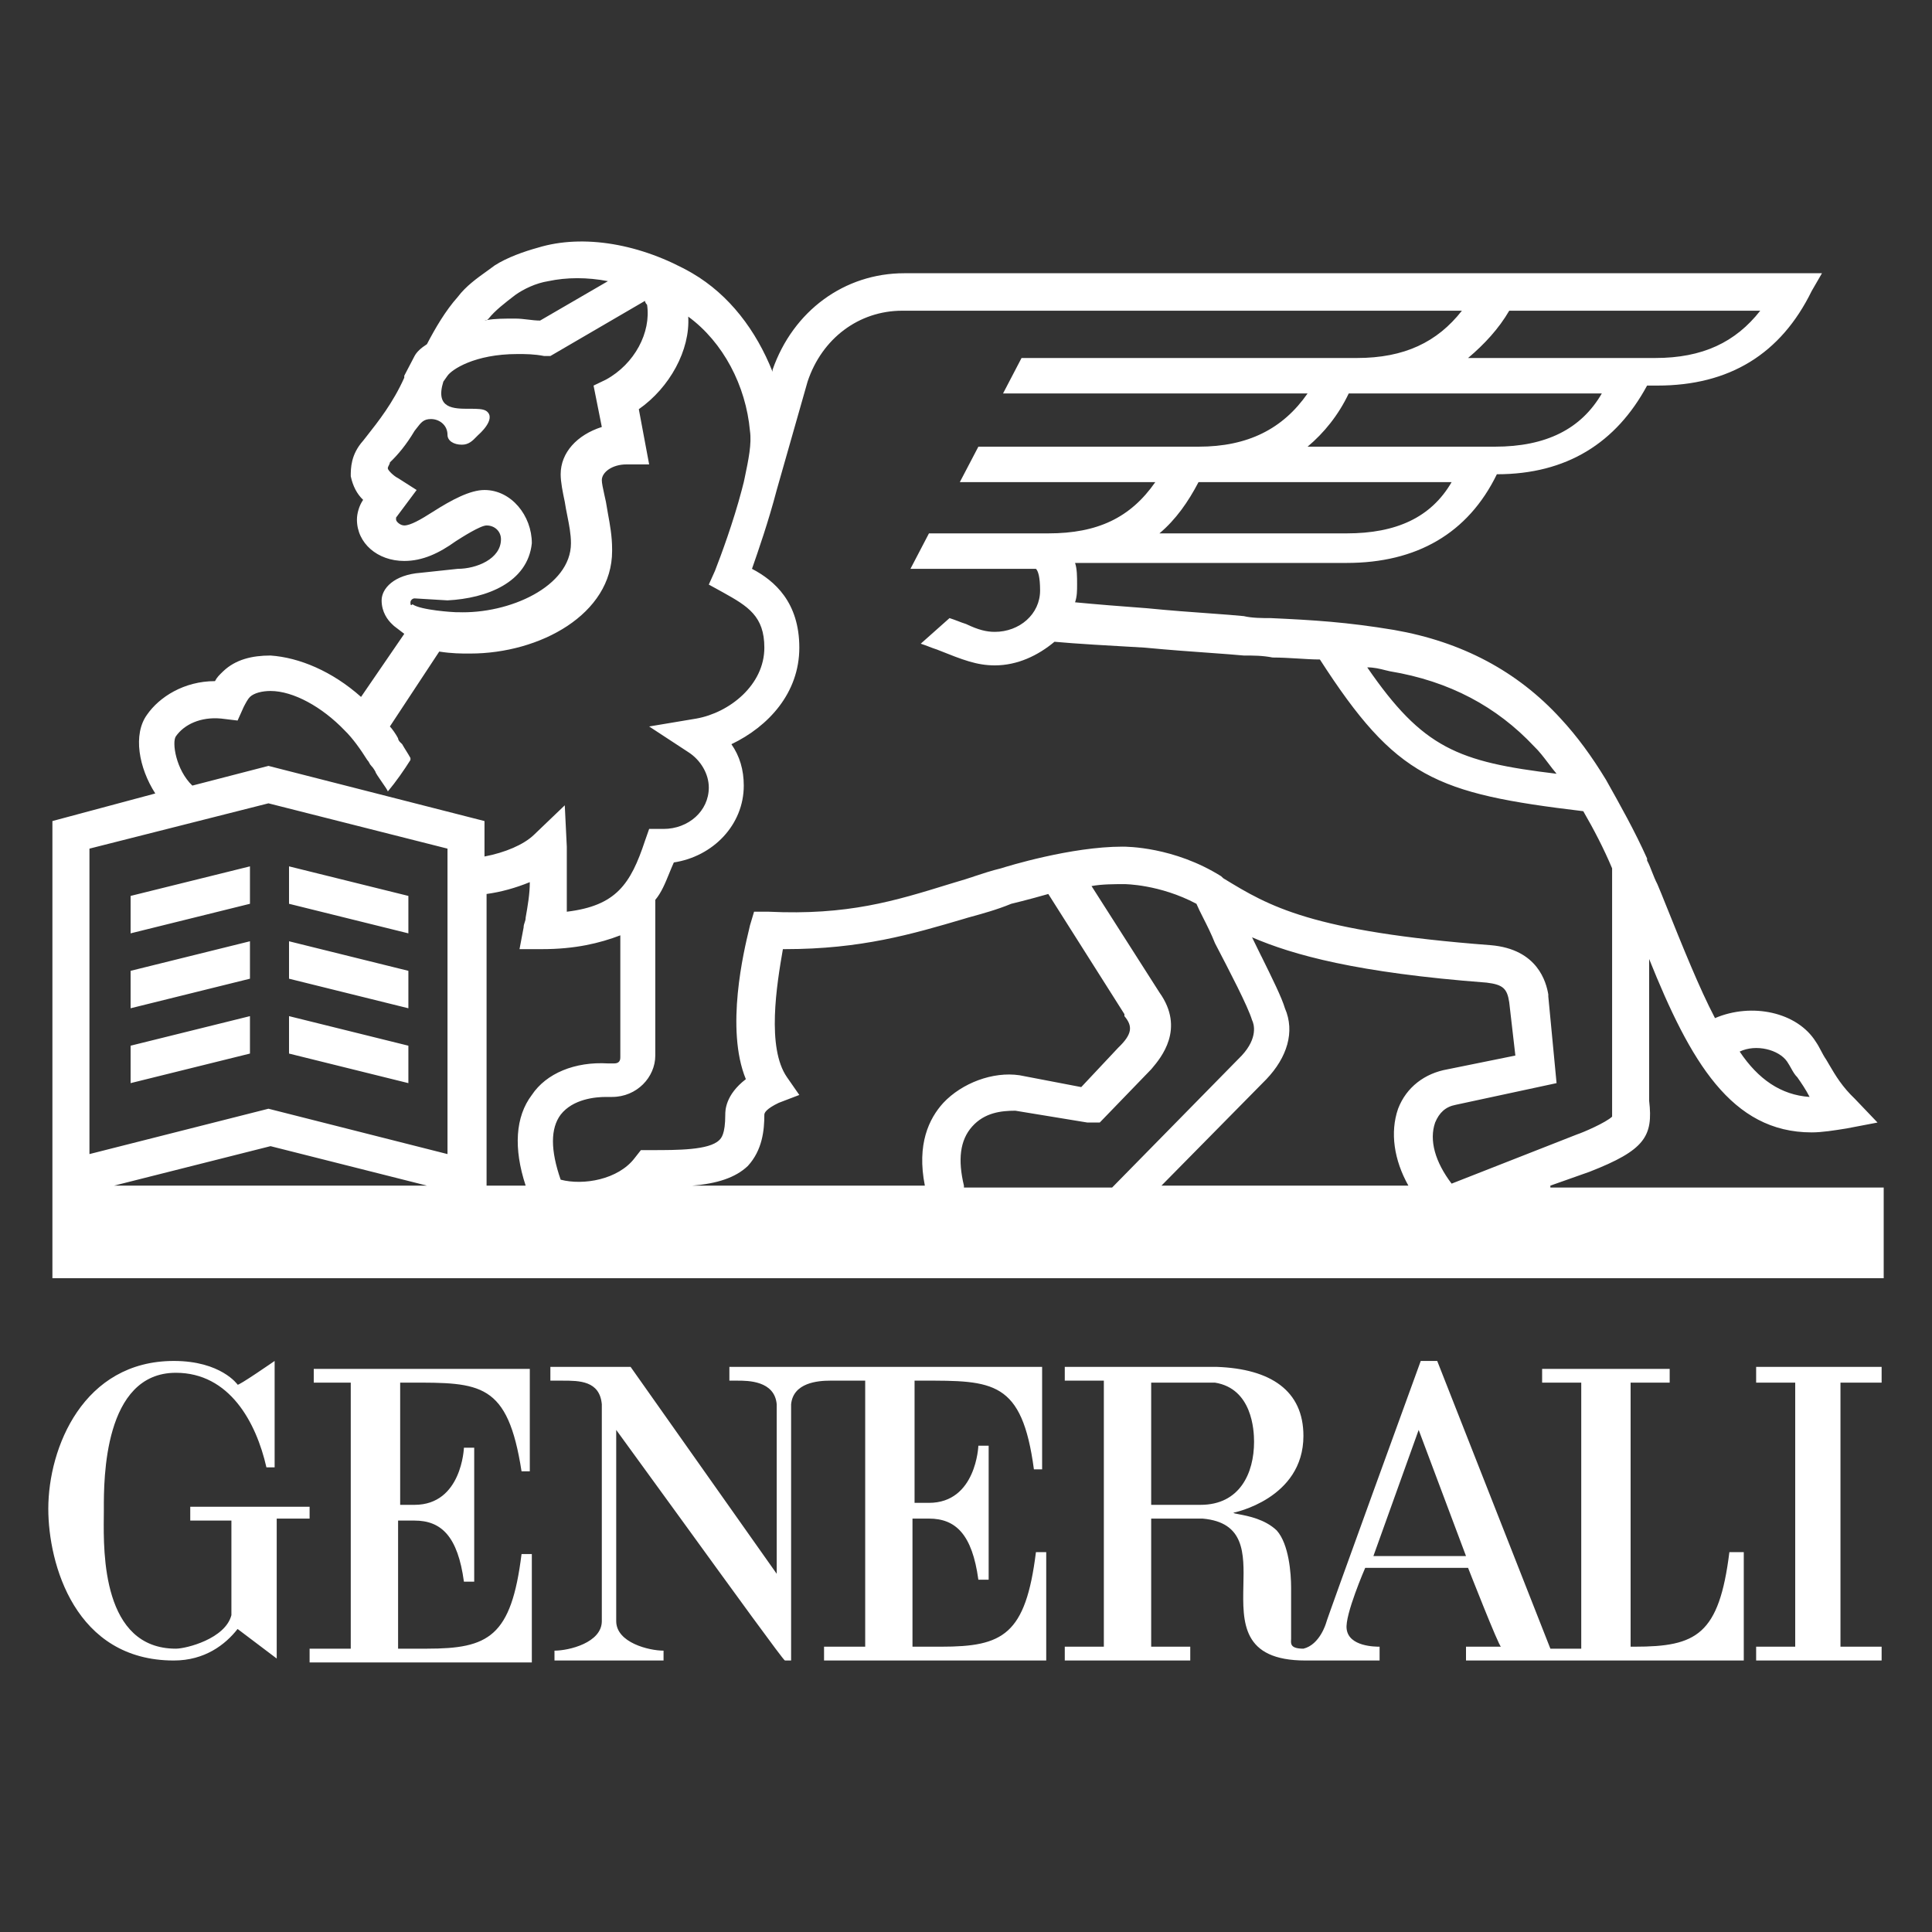 <svg width="40" height="40" viewBox="0 0 40 40" fill="none" xmlns="http://www.w3.org/2000/svg">
<rect x="0" y="0" width="40" height="40" fill="#333333" stroke="none"/>
<path fill-rule="evenodd" clip-rule="evenodd" d="M32.099 24.547L32.908 24.261C34.058 23.812 34.229 23.526 34.144 22.792V19.855C34.995 21.976 35.847 23.445 37.509 23.445C37.722 23.445 37.978 23.404 38.233 23.363L38.872 23.241L38.404 22.751C38.139 22.498 38.008 22.277 37.863 22.03L37.863 22.029L37.862 22.028L37.837 21.985L37.807 21.935C37.765 21.874 37.733 21.813 37.701 21.752C37.669 21.691 37.637 21.63 37.594 21.568C37.211 20.956 36.273 20.752 35.507 21.079C35.179 20.451 34.852 19.635 34.448 18.631L34.399 18.509L34.314 18.305C34.271 18.223 34.239 18.141 34.207 18.06C34.175 17.978 34.144 17.896 34.101 17.815V17.774C33.845 17.203 33.547 16.673 33.249 16.142C32.951 15.653 32.653 15.245 32.312 14.877C31.417 13.898 30.267 13.287 28.861 13.042C27.881 12.879 27.2 12.838 26.305 12.797C26.134 12.797 25.922 12.797 25.751 12.756C25.587 12.739 25.343 12.721 25.055 12.7L25.055 12.7L25.055 12.7C24.673 12.673 24.211 12.639 23.749 12.593C23.195 12.552 22.684 12.511 22.258 12.47C22.3 12.348 22.3 12.226 22.3 12.103C22.3 11.94 22.3 11.777 22.258 11.655H27.881C29.33 11.655 30.395 11.043 30.991 9.819C32.44 9.819 33.462 9.166 34.101 7.983H34.314C35.805 7.983 36.87 7.33 37.509 6.025L37.722 5.657H18.722C17.486 5.657 16.422 6.433 15.995 7.656V7.697C15.655 6.841 15.101 6.106 14.334 5.657C13.269 5.045 12.076 4.841 11.139 5.127C10.841 5.209 10.5 5.331 10.244 5.494C10.196 5.531 10.142 5.57 10.084 5.611L10.084 5.611L10.084 5.611C9.884 5.754 9.643 5.926 9.478 6.147C9.222 6.433 9.009 6.8 8.839 7.126C8.711 7.208 8.626 7.289 8.583 7.371L8.37 7.779V7.82C8.137 8.34 7.833 8.725 7.588 9.036L7.518 9.125C7.262 9.411 7.262 9.696 7.262 9.86C7.305 10.063 7.39 10.227 7.518 10.349C7.433 10.472 7.39 10.635 7.39 10.757C7.39 11.247 7.816 11.614 8.37 11.614C8.753 11.614 9.094 11.451 9.435 11.206L9.435 11.206C9.563 11.124 9.946 10.879 10.074 10.879C10.244 10.879 10.372 11.002 10.372 11.165C10.372 11.573 9.861 11.777 9.478 11.777L8.711 11.859C8.157 11.899 7.901 12.185 7.901 12.43C7.901 12.675 8.029 12.838 8.114 12.919L8.157 12.96L8.37 13.123L7.475 14.429C6.879 13.898 6.197 13.613 5.601 13.572C5.217 13.572 4.877 13.654 4.621 13.898L4.621 13.898C4.536 13.98 4.493 14.021 4.451 14.102C3.812 14.102 3.3 14.429 3.045 14.796C2.747 15.204 2.874 15.898 3.215 16.428L1.085 16.999V26.464H39V24.587H32.099V24.547ZM36.998 21.976C37.031 22.024 37.058 22.073 37.084 22.119C37.123 22.189 37.159 22.253 37.211 22.303C37.296 22.425 37.381 22.547 37.466 22.711C36.87 22.67 36.401 22.343 36.018 21.772C36.359 21.609 36.827 21.732 36.998 21.976ZM31.758 15.449C30.991 14.633 30.011 14.102 28.776 13.898C28.747 13.892 28.719 13.885 28.692 13.878L28.692 13.878L28.692 13.878L28.692 13.878L28.691 13.878C28.56 13.845 28.448 13.817 28.307 13.817C29.457 15.489 30.182 15.775 32.227 16.02C32.164 15.945 32.107 15.87 32.052 15.797C31.957 15.672 31.866 15.552 31.758 15.449ZM27.881 11.043H24.005C24.345 10.757 24.601 10.39 24.814 9.982H30.054C29.628 10.716 28.904 11.043 27.881 11.043ZM27.072 9.248H30.948C32.014 9.248 32.738 8.88 33.164 8.146H27.924C27.711 8.595 27.413 8.962 27.072 9.248ZM31.247 6.433H36.444C35.933 7.085 35.251 7.412 34.271 7.412H30.395C30.735 7.126 31.034 6.8 31.247 6.433ZM10.67 6.106C10.457 6.269 10.244 6.433 10.117 6.596C10.101 6.61 10.092 6.619 10.084 6.626C10.066 6.629 10.048 6.632 10.031 6.637C10.05 6.637 10.06 6.637 10.069 6.633C10.074 6.632 10.079 6.629 10.084 6.626C10.245 6.596 10.44 6.596 10.67 6.596C10.756 6.596 10.841 6.606 10.926 6.616C11.011 6.626 11.096 6.637 11.182 6.637L12.587 5.821C12.161 5.739 11.735 5.739 11.352 5.821C11.096 5.861 10.841 5.984 10.67 6.106L10.67 6.106ZM8.498 12.47C8.498 12.43 8.54 12.389 8.583 12.389L9.265 12.43C10.074 12.389 10.926 12.062 11.011 11.247C11.011 10.675 10.585 10.145 10.031 10.145C9.733 10.145 9.35 10.349 8.966 10.594C8.711 10.757 8.498 10.879 8.37 10.879C8.285 10.879 8.2 10.798 8.2 10.757V10.716L8.626 10.145L8.242 9.9C8.157 9.86 8.029 9.737 8.029 9.696C8.029 9.676 8.04 9.656 8.05 9.635C8.061 9.615 8.072 9.594 8.072 9.574C8.242 9.411 8.413 9.207 8.583 8.921C8.596 8.904 8.609 8.888 8.621 8.872C8.721 8.742 8.771 8.676 8.924 8.676C9.094 8.676 9.265 8.799 9.265 9.003C9.265 9.125 9.392 9.207 9.563 9.207C9.706 9.207 9.788 9.121 9.862 9.045C9.876 9.03 9.89 9.016 9.904 9.003C9.904 9.003 10.287 8.676 10.074 8.513C10.008 8.463 9.873 8.463 9.725 8.463C9.395 8.464 9.003 8.465 9.179 7.901L9.265 7.779C9.35 7.656 9.818 7.33 10.713 7.33C10.883 7.33 11.054 7.33 11.267 7.371H11.395L13.354 6.229C13.354 6.269 13.397 6.31 13.397 6.31C13.482 6.881 13.141 7.534 12.545 7.86L12.289 7.983L12.46 8.84C11.948 9.003 11.608 9.37 11.608 9.819C11.608 9.982 11.65 10.186 11.693 10.39C11.707 10.485 11.726 10.58 11.745 10.675C11.783 10.866 11.821 11.056 11.821 11.247C11.821 12.144 10.543 12.715 9.478 12.675H9.435C9.392 12.675 8.711 12.634 8.54 12.511C8.498 12.552 8.498 12.511 8.498 12.47ZM4.578 14.877C4.152 14.837 3.812 15 3.641 15.245C3.556 15.367 3.641 15.938 3.982 16.265L5.558 15.857L10.031 16.999V17.733C10.457 17.652 10.841 17.489 11.054 17.285L11.693 16.673L11.735 17.529V17.937V18.876C12.758 18.753 13.056 18.305 13.354 17.407L13.44 17.162H13.738C14.249 17.162 14.675 16.795 14.675 16.305C14.675 16.02 14.505 15.734 14.249 15.571L13.44 15.041L14.419 14.877C15.101 14.755 15.825 14.184 15.825 13.409C15.825 12.756 15.484 12.552 14.973 12.267L14.675 12.103L14.803 11.818C14.931 11.491 15.186 10.798 15.357 10.145L15.399 9.982L15.418 9.894V9.894C15.496 9.521 15.566 9.186 15.527 8.921C15.442 7.983 14.973 7.085 14.249 6.555C14.291 7.248 13.866 8.024 13.226 8.472L13.44 9.615H12.971C12.673 9.615 12.46 9.778 12.46 9.941C12.46 10.001 12.482 10.104 12.511 10.236C12.522 10.284 12.533 10.335 12.545 10.39C12.557 10.468 12.572 10.55 12.587 10.635L12.587 10.635C12.628 10.858 12.673 11.103 12.673 11.369V11.41C12.673 12.715 11.182 13.531 9.733 13.531H9.691H9.691C9.563 13.531 9.35 13.531 9.094 13.49L8.072 15.041C8.114 15.082 8.2 15.204 8.242 15.286C8.242 15.326 8.285 15.367 8.285 15.367L8.327 15.408C8.349 15.449 8.381 15.5 8.413 15.551L8.413 15.551C8.445 15.602 8.476 15.653 8.498 15.694V15.734C8.37 15.938 8.2 16.183 8.029 16.387C8.029 16.367 7.965 16.275 7.901 16.183C7.837 16.091 7.774 15.999 7.774 15.979C7.774 15.979 7.731 15.898 7.688 15.857C7.667 15.836 7.656 15.816 7.646 15.796C7.635 15.775 7.624 15.755 7.603 15.734C7.475 15.53 7.305 15.286 7.135 15.122C6.666 14.633 6.07 14.306 5.601 14.306C5.43 14.306 5.26 14.347 5.175 14.429C5.132 14.47 5.09 14.551 5.047 14.633L5.047 14.633L4.919 14.918L4.578 14.877ZM5.601 23.73L8.839 24.547H2.363L5.601 23.73ZM5.558 22.955L9.265 23.894V17.57L5.558 16.632L1.852 17.57V23.894L5.558 22.955ZM11.011 22.67C10.67 23.119 10.628 23.771 10.883 24.547H10.074V18.509C10.372 18.468 10.67 18.386 10.969 18.264C10.969 18.509 10.926 18.753 10.883 18.998C10.883 19.039 10.873 19.07 10.862 19.1C10.851 19.131 10.841 19.161 10.841 19.202L10.756 19.651H11.224C11.906 19.651 12.417 19.528 12.843 19.365V21.895C12.843 21.976 12.8 22.017 12.715 22.017H12.587C11.906 21.976 11.309 22.221 11.011 22.67ZM19.148 24.547C18.978 23.69 19.233 23.159 19.531 22.833C19.915 22.425 20.554 22.18 21.108 22.262L22.386 22.507L23.152 21.691C23.451 21.405 23.451 21.242 23.28 21.038V20.997L21.704 18.509C21.278 18.631 20.937 18.712 20.937 18.712C20.639 18.835 20.341 18.916 20.043 18.998L20.043 18.998L19.96 19.023C18.881 19.341 17.829 19.651 16.251 19.651H16.209C16.081 20.385 15.868 21.691 16.294 22.303L16.549 22.67L16.123 22.833C15.868 22.955 15.825 23.037 15.825 23.078C15.825 23.404 15.783 23.812 15.484 24.139C15.229 24.383 14.845 24.506 14.334 24.547H19.148ZM19.957 24.547C19.83 24.016 19.872 23.608 20.128 23.323C20.383 23.037 20.724 22.996 21.022 22.996L22.514 23.241H22.556H22.769L23.834 22.139L23.851 22.119C24.038 21.897 24.541 21.299 24.005 20.548L22.599 18.345C22.812 18.305 23.067 18.305 23.28 18.305C23.28 18.305 24.005 18.305 24.771 18.712C24.806 18.796 24.855 18.893 24.91 19.002L24.91 19.002C24.989 19.157 25.079 19.336 25.155 19.528C25.453 20.1 25.836 20.834 25.922 21.119C25.964 21.201 26.049 21.487 25.709 21.854L23.025 24.587H19.957V24.547ZM24.047 24.547H29.159C28.861 24.016 28.776 23.445 28.946 22.955C29.117 22.507 29.5 22.221 29.969 22.139L31.374 21.854L31.247 20.752C31.204 20.467 31.119 20.385 30.778 20.344C28.094 20.14 26.773 19.773 25.922 19.406C25.987 19.54 26.052 19.671 26.114 19.798L26.115 19.798L26.116 19.8L26.116 19.8C26.34 20.255 26.537 20.652 26.603 20.875C26.816 21.364 26.646 21.895 26.22 22.343L24.047 24.547ZM29.713 23.241C29.798 23.037 29.926 22.915 30.139 22.874L32.227 22.425L32.056 20.63V20.589C32.014 20.344 31.843 19.651 30.863 19.569C27.135 19.285 26.272 18.759 25.341 18.192L25.325 18.182L25.282 18.141C24.303 17.529 23.323 17.529 23.238 17.529C22.173 17.529 20.852 17.937 20.724 17.978C20.529 18.025 20.347 18.085 20.172 18.143L20.172 18.143L20.172 18.143L20.171 18.144L20.171 18.144C20.041 18.187 19.914 18.229 19.787 18.264L19.652 18.305C18.519 18.655 17.55 18.954 15.91 18.876H15.612L15.527 19.161C15.523 19.179 15.516 19.208 15.507 19.248C15.404 19.674 15.013 21.299 15.442 22.343C15.016 22.67 15.016 22.996 15.016 23.078C15.016 23.486 14.931 23.567 14.888 23.608C14.675 23.812 14.036 23.812 13.482 23.812H13.269L13.141 23.975C12.8 24.424 12.076 24.547 11.608 24.424C11.395 23.812 11.395 23.363 11.608 23.078C11.863 22.751 12.332 22.711 12.545 22.711H12.673C13.184 22.711 13.567 22.303 13.567 21.854V18.631C13.693 18.481 13.772 18.287 13.856 18.081L13.856 18.081C13.886 18.007 13.917 17.931 13.951 17.856C14.76 17.733 15.399 17.081 15.399 16.265C15.399 15.938 15.314 15.653 15.143 15.408C15.91 15.041 16.549 14.347 16.549 13.409C16.549 12.47 16.038 12.022 15.569 11.777C15.697 11.41 15.91 10.798 16.081 10.145L16.72 7.901C17.018 7.004 17.785 6.433 18.679 6.433H30.267C29.756 7.085 29.074 7.412 28.094 7.412H21.15L20.767 8.146H27.072C26.561 8.88 25.836 9.248 24.814 9.248H20.256L19.872 9.982H23.919C23.408 10.716 22.727 11.043 21.704 11.043H19.233L18.85 11.777H21.448C21.491 11.818 21.534 11.94 21.534 12.226C21.534 12.715 21.108 13.082 20.596 13.082C20.426 13.082 20.256 13.042 20 12.919C19.936 12.899 19.883 12.879 19.83 12.858C19.776 12.838 19.723 12.817 19.659 12.797L19.063 13.327C19.127 13.348 19.18 13.368 19.233 13.388L19.233 13.389C19.286 13.409 19.34 13.429 19.404 13.45L19.436 13.463C19.928 13.659 20.221 13.776 20.596 13.776C21.065 13.776 21.491 13.572 21.832 13.287C22.258 13.327 22.982 13.368 23.706 13.409C24.205 13.457 24.675 13.49 25.064 13.518C25.34 13.538 25.575 13.555 25.751 13.572C25.964 13.572 26.134 13.572 26.348 13.613C26.524 13.613 26.7 13.624 26.87 13.634C27.029 13.644 27.183 13.654 27.327 13.654C28.904 16.102 29.713 16.428 32.78 16.795C32.993 17.162 33.206 17.57 33.377 17.978V22.751V22.792V23.119C33.249 23.241 32.78 23.445 32.653 23.486L30.054 24.506C29.713 24.057 29.585 23.608 29.713 23.241ZM5.984 17.937L8.455 18.549V19.324L5.984 18.712V17.937ZM2.704 19.324L5.175 18.712V17.937L2.704 18.549V19.324ZM5.175 20.263L2.704 20.875V20.1L5.175 19.488V20.263ZM8.455 20.1L5.984 19.488V20.263L8.455 20.875V20.1ZM5.984 21.038L8.455 21.65V22.425L5.984 21.813V21.038ZM2.704 22.425L5.175 21.813V21.038L2.704 21.65V22.425ZM33.845 34.093C35.123 34.093 35.592 33.848 35.805 32.135H36.103V34.379H30.352V34.093H31.076C31.034 34.093 30.395 32.461 30.395 32.461H28.265C28.265 32.461 27.839 33.44 27.881 33.726C27.924 34.093 28.478 34.093 28.563 34.093V34.379H27.029C25.709 34.379 25.727 33.587 25.743 32.824C25.758 32.16 25.772 31.517 24.899 31.441H23.834V34.093H24.643V34.379H22.045V34.093H22.854V28.585H22.045V28.3H25.197C26.305 28.341 26.986 28.789 26.986 29.728C26.986 31.033 25.538 31.319 25.538 31.319C25.538 31.33 25.582 31.339 25.654 31.352C25.834 31.386 26.188 31.452 26.433 31.686C26.688 31.971 26.731 32.584 26.731 32.869V33.93C26.731 33.939 26.73 33.948 26.73 33.957C26.726 34.036 26.721 34.134 26.986 34.134C27.327 34.052 27.455 33.603 27.455 33.603C27.455 33.563 29.415 28.177 29.415 28.177H29.756L32.099 34.134H32.738V28.626H31.928V28.341H34.569V28.626H33.76V34.093H33.845ZM24.857 31.156H23.834V28.626H25.155C25.922 28.749 25.964 29.605 25.964 29.85C25.964 30.503 25.666 31.156 24.857 31.156ZM29.372 29.605L28.435 32.216H30.352L29.372 29.605ZM18.892 28.585L19.083 28.585C20.562 28.582 21.16 28.581 21.406 30.421H21.576V28.3H15.101V28.585H15.271C15.484 28.585 16.038 28.585 16.081 29.075V32.584L13.056 28.3H11.395V28.585H11.65C11.991 28.585 12.417 28.585 12.46 29.075V33.563C12.46 34.011 11.778 34.175 11.48 34.175V34.379H13.738V34.175C13.44 34.175 12.758 34.011 12.758 33.563V29.605C13.14 30.128 13.632 30.806 14.125 31.486C15.17 32.928 16.222 34.379 16.251 34.379H16.379V29.075C16.422 28.626 16.933 28.585 17.188 28.585H17.913V34.093H17.061V34.379H21.661V32.135H21.448C21.235 33.848 20.767 34.093 19.489 34.093H18.892V31.441H19.233C19.787 31.441 20.128 31.767 20.256 32.706H20.469V29.932H20.256C20.256 29.932 20.213 31.115 19.233 31.115H18.935V28.585H18.892ZM38.957 28.3V28.626H38.105V34.093H38.957V34.379H36.359V34.093H37.168V28.626H36.359V28.3H38.957ZM8.285 31.115V28.626L8.475 28.626C9.951 28.623 10.512 28.622 10.798 30.462H10.969V28.341H6.496V28.626H7.262V34.134H6.41V34.419H11.011V32.175H10.798C10.585 33.889 10.117 34.134 8.839 34.134H8.242V31.482H8.583C9.137 31.482 9.478 31.808 9.605 32.747H9.818V29.973H9.605C9.605 29.973 9.563 31.156 8.583 31.156H8.285V31.115ZM3.939 31.196H6.41V31.441H5.729V34.338L4.919 33.726C4.664 34.052 4.238 34.379 3.599 34.379C1.554 34.379 1 32.38 1 31.237C1 29.973 1.724 28.177 3.599 28.177C4.578 28.177 4.919 28.667 4.919 28.667C4.919 28.708 5.686 28.177 5.686 28.177V30.38H5.516C5.303 29.442 4.749 28.422 3.641 28.422C2.145 28.422 2.149 30.635 2.15 31.236C2.15 31.251 2.15 31.265 2.15 31.278C2.15 31.315 2.15 31.357 2.149 31.405C2.141 32.152 2.12 34.134 3.641 34.134C3.854 34.134 4.664 33.93 4.791 33.44V31.482H3.939V31.196Z" fill="white"/>
</svg>
